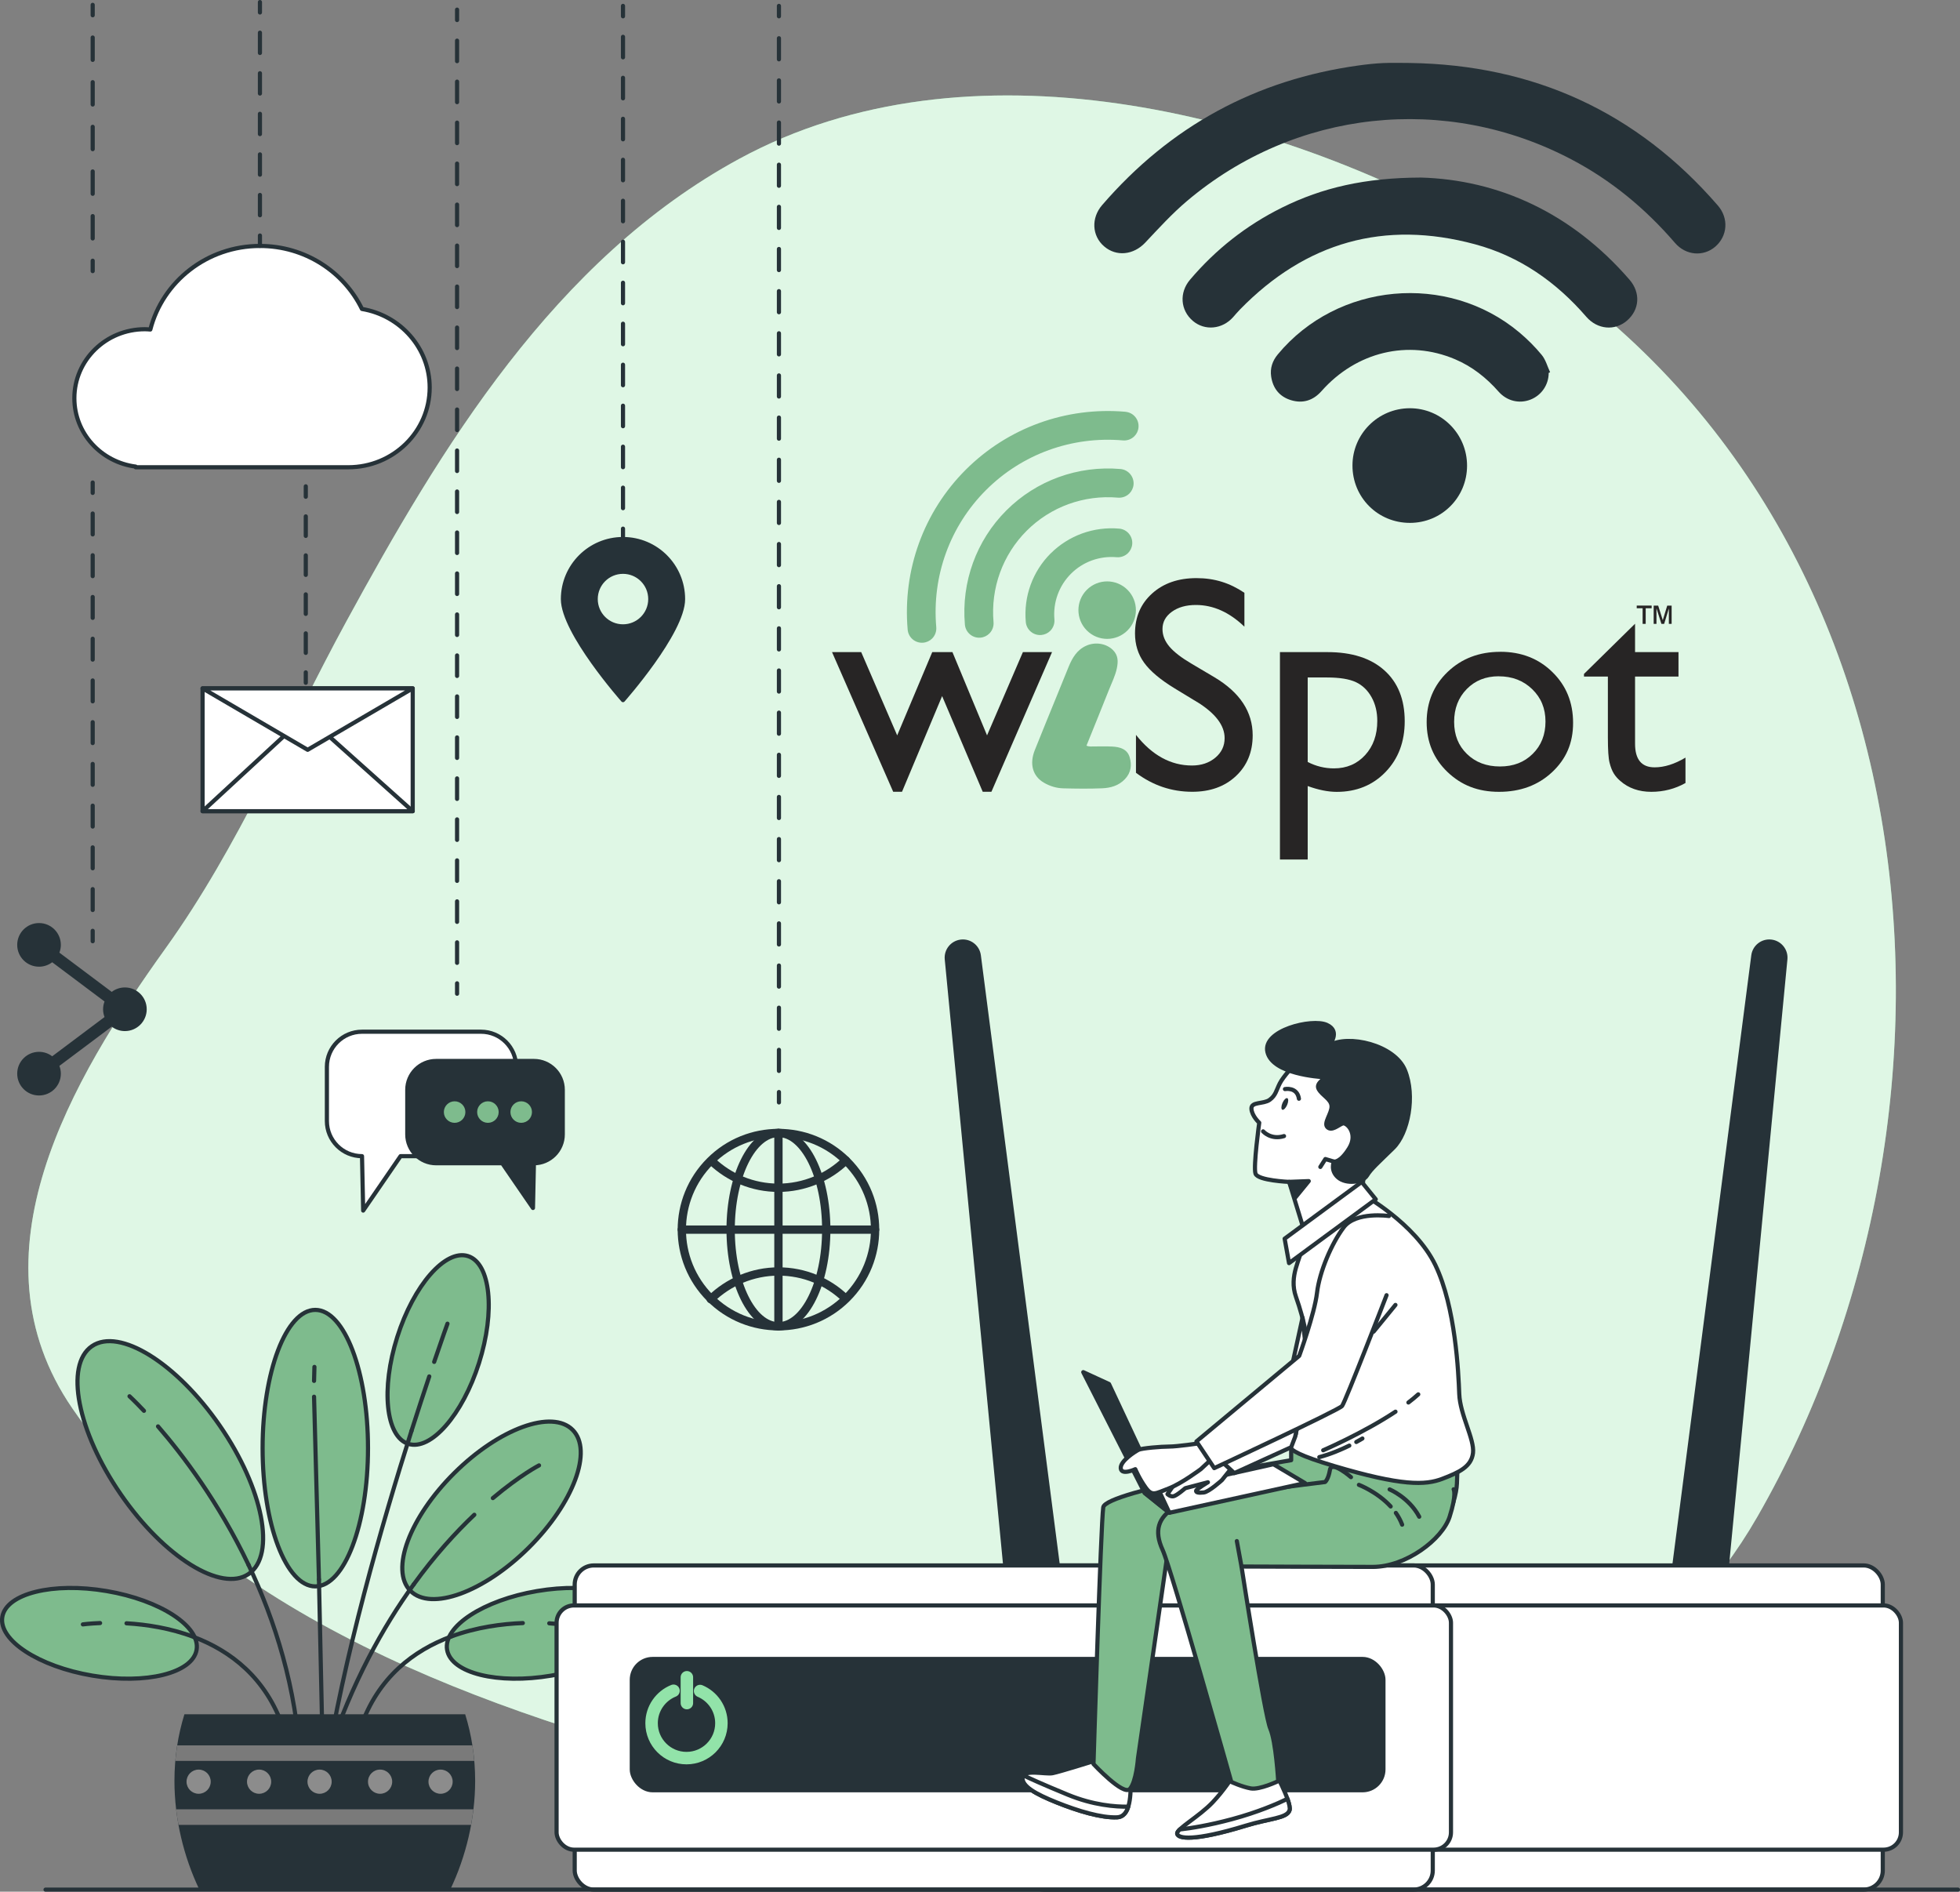 <?xml version="1.0" encoding="UTF-8"?>
<svg xmlns="http://www.w3.org/2000/svg" version="1.1" viewBox="0 0 471.57 455.09">
  <rect x="0" y="0" width="471.57" height="455.09" fill="#808080" stroke="none"/>
  <!-- Generator: Adobe Illustrator 29.2.1, SVG Export Plug-In . SVG Version: 2.1.0 Build 116)  -->
  <defs>
    <style>
      .st0 {
        stroke: #92e3a9;
        stroke-width: 3px;
      }

      .st0, .st1, .st2, .st3, .st4, .st5, .st6, .st7, .st8, .st9, .st10, .st11, .st12, .st13 {
        stroke-linecap: round;
      }

      .st0, .st1, .st3, .st4, .st5, .st7, .st9, .st10, .st11, .st12, .st13 {
        fill: none;
      }

      .st0, .st14, .st9 {
        stroke-miterlimit: 10;
      }

      .st15 {
        fill: #272525;
      }

      .st1 {
        stroke-dasharray: 5.37 5.37;
      }

      .st1, .st2, .st3, .st4, .st5, .st6, .st14, .st7, .st8, .st9, .st10, .st11, .st12, .st13 {
        stroke: #263238;
      }

      .st1, .st2, .st3, .st4, .st5, .st6, .st7, .st8, .st10, .st11, .st12, .st13 {
        stroke-linejoin: round;
      }

      .st2, .st16, .st14, .st17 {
        fill: #7ebb8d;
      }

      .st18, .st8 {
        fill: #263238;
      }

      .st3 {
        stroke-width: 2px;
      }

      .st19 {
        fill: #92e3a9;
      }

      .st4 {
        stroke-dasharray: 4.93 4.93;
      }

      .st5 {
        stroke-dasharray: 5.02 5.02;
      }

      .st20 {
        fill: #8c8c8c;
      }

      .st16 {
        fill-rule: evenodd;
      }

      .st6, .st21 {
        fill: #fff;
      }

      .st22 {
        fill: #7a7a7a;
      }

      .st10 {
        stroke-dasharray: 4.88 4.88;
      }

      .st21 {
        opacity: .7;
      }

      .st11 {
        stroke-dasharray: 5.07 5.07;
      }

      .st12 {
        stroke-dasharray: 4.69 4.69;
      }

      .st13 {
        stroke-dasharray: 4.93 4.93;
      }
    </style>
  </defs>
  <g id="Background_Simple">
    <g>
      <path class="st19" d="M384.58,405.29c15.41-10.16,28.42-23.33,38.24-40.42,57.16-99.47,44.24-246.17-65.84-309.06-50.87-29.07-124.12-47.47-179.1-17.61-44.6,24.22-71.94,69.82-94.55,111.3-14.22,26.09-25.93,54.17-43.45,78.58-22.72,31.66-47.74,73.94-22.48,110.72,34.41,50.1,99.4,72.98,158.33,88.04,63.94,16.34,135.83,18.66,194.9-13.21,4.78-2.58,9.44-5.36,13.95-8.34Z"/>
      <path class="st21" d="M384.58,405.29c15.41-10.16,28.42-23.33,38.24-40.42,57.16-99.47,44.24-246.17-65.84-309.06-50.87-29.07-124.12-47.47-179.1-17.61-44.6,24.22-71.94,69.82-94.55,111.3-14.22,26.09-25.93,54.17-43.45,78.58-22.72,31.66-47.74,73.94-22.48,110.72,34.41,50.1,99.4,72.98,158.33,88.04,63.94,16.34,135.83,18.66,194.9-13.21,4.78-2.58,9.44-5.36,13.95-8.34Z"/>
    </g>
  </g>
  <g id="Wifi_Icon">
    <g>
      <path class="st18" d="M339.25,15.15c29.72.46,54.52,11.74,74.06,34.29,2.67,3.08,2.34,7.35-.63,9.91-2.84,2.44-7.06,2.13-9.67-.9-7.1-8.24-15.33-15.07-24.98-20.13-30.24-15.87-66.42-11.98-92.47,10.06-3.59,3.04-6.79,6.56-10.02,9.99-2.8,2.97-6.94,3.45-9.9.89-2.93-2.52-3.15-6.82-.48-9.91,16.37-18.97,36.96-30.19,61.78-33.61,1.94-.27,3.9-.48,5.86-.57,2.15-.1,4.3-.02,6.45-.02Z"/>
      <path class="st18" d="M341.7,42.71c18.79.49,36.45,8.51,50.35,24.57,2.74,3.17,2.42,7.26-.62,9.87-2.9,2.49-7.09,2.15-9.77-.94-7.25-8.39-16.04-14.55-26.76-17.44-21.84-5.9-40.72-.52-56.53,15.65-.59.6-1.13,1.25-1.69,1.88-2.61,2.94-6.83,3.33-9.68.9-3.01-2.56-3.32-6.8-.69-9.9,6.19-7.3,13.57-13.11,22.14-17.36,9.72-4.82,20.03-7.17,33.25-7.22Z"/>
      <path class="st18" d="M372.61,89.71c0,2.86-1.73,5.39-4.39,6.43-2.68,1.04-5.65.35-7.66-1.92-2.95-3.35-6.36-6.05-10.49-7.8-11.28-4.78-23.72-1.81-32.11,7.66-1.99,2.25-4.47,3.06-7.34,2.19-2.76-.84-4.35-2.82-4.78-5.67-.3-2.01.3-3.79,1.59-5.34,14.36-17.32,40.79-19.77,58.07-5.33,1.96,1.64,3.81,3.48,5.43,5.45.96,1.16,1.37,2.77,2.02,4.17-.12.06-.24.11-.36.17Z"/>
      <path class="st18" d="M339.22,125.79c-7.71,0-13.83-6.11-13.82-13.81,0-7.58,6.16-13.74,13.76-13.77,7.63-.03,13.83,6.18,13.81,13.85-.02,7.63-6.12,13.73-13.75,13.73Z"/>
    </g>
    <g>
      <g>
        <path class="st15" d="M288.02,168.89l-5.46-3.32c-3.42-2.09-5.86-4.15-7.31-6.17-1.45-2.02-2.17-4.35-2.17-6.99,0-3.95,1.37-7.16,4.11-9.63,2.74-2.47,6.3-3.7,10.68-3.7s8.03,1.18,11.53,3.53v8.15c-3.62-3.48-7.51-5.22-11.67-5.22-2.35,0-4.27.54-5.78,1.63-1.51,1.09-2.26,2.47-2.26,4.17,0,1.5.56,2.91,1.67,4.22s2.9,2.69,5.36,4.13l5.49,3.25c6.12,3.66,9.18,8.31,9.18,13.96,0,4.02-1.35,7.29-4.04,9.81s-6.2,3.77-10.5,3.77c-4.96,0-9.47-1.52-13.54-4.57v-9.12c3.88,4.91,8.37,7.37,13.47,7.37,2.25,0,4.12-.63,5.62-1.88,1.5-1.25,2.24-2.82,2.24-4.71,0-3.05-2.2-5.95-6.61-8.69Z"/>
        <path class="st15" d="M307.95,206.76v-49.88h11.44c5.86,0,10.42,1.46,13.68,4.38s4.9,7,4.9,12.25c0,4.96-1.54,9.03-4.61,12.21s-6.99,4.78-11.74,4.78c-2.1,0-4.43-.47-6.99-1.4v17.67h-6.68ZM319.25,162.98h-4.62v20.33c2.01,1.03,4.11,1.54,6.31,1.54,3.06,0,5.56-1.07,7.51-3.2,1.95-2.13,2.92-4.87,2.92-8.22,0-2.16-.46-4.06-1.38-5.71-.92-1.65-2.17-2.86-3.76-3.61s-3.91-1.13-6.97-1.13Z"/>
        <path class="st15" d="M360.96,156.8c5.03,0,9.21,1.62,12.53,4.87,3.33,3.24,4.99,7.32,4.99,12.23s-1.69,8.72-5.06,11.87-7.63,4.72-12.75,4.72-9.1-1.6-12.43-4.79c-3.33-3.2-4.99-7.19-4.99-11.98s1.68-8.86,5.05-12.08,7.58-4.83,12.66-4.83ZM360.6,162.69c-3.14,0-5.71,1.03-7.72,3.09-2.01,2.06-3.02,4.68-3.02,7.87s1.03,5.74,3.09,7.74,4.7,3,7.94,3,5.84-1.01,7.88-3.04c2.05-2.02,3.07-4.61,3.07-7.77s-1.07-5.73-3.2-7.79c-2.13-2.06-4.81-3.09-8.04-3.09Z"/>
        <path class="st15" d="M381.11,162.12l12.28-12.07v6.82h10.45v5.89h-10.45v16.17c0,3.78,1.57,5.67,4.7,5.67,2.35,0,4.82-.78,7.43-2.34v6.11c-2.51,1.41-5.26,2.12-8.22,2.12s-5.48-.87-7.47-2.62c-.62-.53-1.14-1.12-1.55-1.78-.41-.66-.75-1.52-1.02-2.59-.28-1.07-.41-3.09-.41-6.09v-14.65h-5.75v-.65Z"/>
      </g>
      <path class="st15" d="M246.11,156.87h7.01l-14.59,33.61h-2.09l-9.77-23.02-9.65,23.02h-2.12l-14.72-33.61h7.02l8.66,20.04,8.44-20.04h4.85l8.33,20.04,8.63-20.04Z"/>
      <g>
        <path class="st16" d="M261.4,179.38c.71.31,1.3.18,1.87.19,1.45.02,2.9-.05,4.34.03,1.82.09,3.59.6,4.17,2.52.56,1.87.39,3.72-1.12,5.31-1.52,1.6-3.45,2.12-5.48,2.21-3.12.13-6.25.09-9.37.01-1.63-.04-3.2-.52-4.62-1.34-2.73-1.57-3.56-4.51-2.21-7.88,1.73-4.34,3.51-8.67,5.28-13.01.96-2.36,1.9-4.71,2.87-7.06.88-2.12,1.99-4.03,4.24-5.03,2.18-.97,4.81-.53,6.4,1.05,1.29,1.28,1.27,2.77.95,4.35-.37,1.82-1.22,3.48-1.9,5.2-1.77,4.45-3.57,8.89-5.41,13.44"/>
        <path class="st17" d="M261.49,141.89c-2.7,2.7-2.7,7.08,0,9.78,2.7,2.7,7.08,2.7,9.78,0,2.7-2.7,2.7-7.08,0-9.78-2.7-2.7-7.08-2.7-9.78,0M270.79,99.06c-14.32-1.24-28.33,3.85-38.45,13.96-10.11,10.11-15.2,24.12-13.96,38.45.16,1.9,1.84,3.31,3.74,3.14.84-.07,1.59-.44,2.14-.99.7-.7,1.09-1.69,1-2.75-1.06-12.28,3.29-24.29,11.96-32.96,8.66-8.67,20.68-13.03,32.95-11.96,1.06.09,2.05-.3,2.75-1,.56-.55.93-1.3,1-2.14.17-1.9-1.24-3.58-3.14-3.74M242.12,122.8c-7.22,7.22-10.86,17.23-9.97,27.46.17,1.9,1.84,3.31,3.74,3.14.84-.07,1.59-.44,2.15-1,.7-.7,1.09-1.69,1-2.74-.71-8.19,2.2-16.19,7.97-21.97,5.78-5.78,13.79-8.68,21.97-7.97,1.06.09,2.05-.31,2.75-1,.55-.56.92-1.3,1-2.14.16-1.91-1.25-3.58-3.15-3.75-10.23-.88-20.24,2.75-27.46,9.97M252.78,133.14c-4.34,4.34-6.52,10.34-5.98,16.48.16,1.9,1.84,3.31,3.74,3.14.84-.08,1.59-.44,2.15-1,.69-.7,1.09-1.69,1-2.74-.36-4.09,1.09-8.1,3.98-10.99,2.88-2.89,6.89-4.34,10.99-3.98,1.06.09,2.05-.31,2.75-1,.55-.56.92-1.3,1-2.14.16-1.91-1.24-3.58-3.15-3.74-6.13-.53-12.14,1.65-16.48,5.98"/>
      </g>
      <path class="st15" d="M395.94,150.08h-.73v-3.75h-1.42v-.65h3.59v.65h-1.43v3.75ZM398.54,150.08h-.67v-4.39h1.08l1.11,3.51,1.07-3.51h1.06v4.39h-.67v-3.69l-1.13,3.69h-.66l-1.19-3.75v3.75Z"/>
    </g>
  </g>
  <g id="Globe_Icon">
    <g>
      <circle class="st3" cx="187.29" cy="295.81" r="23.25" transform="translate(-154.31 219.08) rotate(-45)"/>
      <ellipse class="st3" cx="187.29" cy="295.81" rx="11.5" ry="23.25"/>
      <path class="st3" d="M171.29,279.36c4.17,3.95,9.8,6.38,16,6.38s12.03-2.51,16.22-6.59"/>
      <path class="st3" d="M203.36,312.32c-4.17-3.99-9.83-6.44-16.06-6.44s-12.1,2.54-16.3,6.67"/>
      <line class="st3" x1="164.04" y1="295.81" x2="210.54" y2="295.81"/>
      <line class="st3" x1="187.29" y1="272.56" x2="187.29" y2="319.06"/>
    </g>
    <g>
      <line class="st7" x1="187.41" y1="265.21" x2="187.41" y2="262.71"/>
      <line class="st11" x1="187.41" y1="257.63" x2="187.41" y2="6.46"/>
      <line class="st7" x1="187.41" y1="3.92" x2="187.41" y2="1.42"/>
    </g>
  </g>
  <g id="Ubication_Icon">
    <path class="st8" d="M149.89,129.68c-7.98,0-14.45,6.47-14.45,14.45s14.45,24.3,14.45,24.3c0,0,14.45-16.32,14.45-24.3s-6.47-14.45-14.45-14.45ZM149.89,150.69c-3.63,0-6.57-2.94-6.57-6.57s2.94-6.57,6.57-6.57,6.57,2.94,6.57,6.57-2.94,6.57-6.57,6.57Z"/>
    <g>
      <line class="st7" x1="149.89" y1="129.68" x2="149.89" y2="127.18"/>
      <line class="st13" x1="149.89" y1="122.25" x2="149.89" y2="6.39"/>
      <line class="st7" x1="149.89" y1="3.92" x2="149.89" y2="1.42"/>
    </g>
  </g>
  <g id="Chat_Icon">
    <g>
      <path class="st6" d="M115.73,248.2h-28.63c-4.66,0-8.45,3.78-8.45,8.45v13.04c0,4.66,3.78,8.45,8.45,8.45h0l.28,13.09,8.99-13.09h19.36c4.66,0,8.45-3.78,8.45-8.45v-13.04c0-4.66-3.78-8.45-8.45-8.45Z"/>
      <g>
        <path class="st8" d="M104.93,255.24h23.53c3.83,0,6.94,3.11,6.94,6.94v10.72c0,3.83-3.11,6.94-6.94,6.94h0l-.23,10.76-7.39-10.76h-15.91c-3.83,0-6.94-3.11-6.94-6.94v-10.72c0-3.83,3.11-6.94,6.94-6.94Z"/>
        <g>
          <path class="st17" d="M111.97,267.53c0-1.43-1.16-2.59-2.59-2.59s-2.59,1.16-2.59,2.59,1.16,2.59,2.59,2.59,2.59-1.16,2.59-2.59Z"/>
          <circle class="st17" cx="117.39" cy="267.53" r="2.59"/>
          <circle class="st17" cx="125.4" cy="267.53" r="2.59"/>
        </g>
      </g>
    </g>
    <g>
      <line class="st7" x1="109.97" y1="239.06" x2="109.97" y2="236.56"/>
      <line class="st4" x1="109.97" y1="231.63" x2="109.97" y2="7.29"/>
      <line class="st7" x1="109.97" y1="4.82" x2="109.97" y2="2.32"/>
    </g>
  </g>
  <g id="Email_Icon">
    <g>
      <rect class="st6" x="48.74" y="165.6" width="50.56" height="29.55"/>
      <polygon class="st6" points="48.74 195.15 73.62 172.17 99.3 195.15 48.74 195.15"/>
      <polygon class="st6" points="48.74 165.6 74.02 180.38 99.3 165.6 48.74 165.6"/>
    </g>
    <g>
      <line class="st7" x1="73.57" y1="164.25" x2="73.57" y2="161.75"/>
      <line class="st12" x1="73.57" y1="157.06" x2="73.57" y2="121.85"/>
      <line class="st7" x1="73.57" y1="119.5" x2="73.57" y2="117"/>
    </g>
  </g>
  <g id="Cloud_Icon">
    <path class="st6" d="M87.09,74.33c-4.38-8.97-13.72-15.16-24.55-15.16-12.72,0-23.4,8.55-26.37,20.1-.44-.03-.87-.07-1.32-.07-9.37,0-16.96,7.43-16.96,16.6,0,8.43,6.43,15.38,14.75,16.45v.16h51.15c10.82,0,19.59-8.59,19.59-19.18,0-9.49-7.04-17.36-16.29-18.9Z"/>
    <g>
      <line class="st7" x1="62.54" y1="59.16" x2="62.54" y2="56.66"/>
      <line class="st10" x1="62.54" y1="51.78" x2="62.54" y2="5.44"/>
      <line class="st7" x1="62.54" y1="3" x2="62.54" y2=".5"/>
    </g>
  </g>
  <g id="Share_Icon">
    <path class="st18" d="M30.05,237.55c-1.19,0-2.29.4-3.17,1.07l-12.59-9.44c.22-.58.35-1.21.35-1.87,0-2.9-2.35-5.25-5.25-5.25s-5.25,2.35-5.25,5.25,2.35,5.25,5.25,5.25c1.19,0,2.29-.4,3.17-1.07l12.59,9.44c-.22.58-.35,1.21-.35,1.87s.13,1.29.35,1.87l-12.59,9.44c-.88-.67-1.98-1.07-3.17-1.07-2.9,0-5.25,2.35-5.25,5.25s2.35,5.25,5.25,5.25,5.25-2.35,5.25-5.25c0-.66-.13-1.29-.35-1.87l12.59-9.44c.88.67,1.98,1.07,3.17,1.07,2.9,0,5.25-2.35,5.25-5.25s-2.35-5.25-5.25-5.25Z"/>
    <g>
      <line class="st7" x1="22.3" y1="65.22" x2="22.3" y2="62.72"/>
      <line class="st1" x1="22.3" y1="57.36" x2="22.3" y2="6.36"/>
      <line class="st7" x1="22.3" y1="3.67" x2="22.3" y2="1.17"/>
    </g>
    <g>
      <line class="st7" x1="22.3" y1="226.43" x2="22.3" y2="223.93"/>
      <line class="st5" x1="22.3" y1="218.92" x2="22.3" y2="121.09"/>
      <line class="st7" x1="22.3" y1="118.58" x2="22.3" y2="116.08"/>
    </g>
  </g>
  <g id="Plant">
    <g>
      <g>
        <ellipse class="st14" cx="75.86" cy="348.38" rx="12.68" ry="33.26"/>
        <ellipse class="st14" cx="105.42" cy="324.74" rx="23.7" ry="10.32" transform="translate(-236 326.88) rotate(-72.37)"/>
        <path class="st14" d="M22.21,403.1c-12.91-2.19-22.6-8.51-21.65-14.13.95-5.62,12.19-8.4,25.09-6.21,12.91,2.19,22.6,8.51,21.65,14.13-.95,5.62-12.19,8.4-25.09,6.21Z"/>
        <path class="st14" d="M127.19,372.35c-10.78,10.69-23.52,15.33-28.45,10.35-4.93-4.97-.19-17.67,10.59-28.36,10.78-10.69,23.52-15.33,28.45-10.35,4.93,4.97.19,17.67-10.59,28.36Z"/>
        <path class="st14" d="M52.91,343.02c10.42,15.12,13.53,31.07,6.94,35.61-6.59,4.54-20.39-4.03-30.81-19.16-10.42-15.12-13.53-31.07-6.94-35.61,6.59-4.54,20.39,4.03,30.81,19.16Z"/>
        <line class="st9" x1="76.74" y1="379.98" x2="77.73" y2="425.71"/>
        <line class="st9" x1="75.56" y1="336.01" x2="76.74" y2="379.98"/>
        <line class="st9" x1="75.65" y1="328.84" x2="75.56" y2="332.2"/>
        <path class="st9" d="M59.8,376.47c6.36,13.35,11.52,29.56,12.52,47.98"/>
        <path class="st9" d="M38.02,343.15c5.91,6.82,14.6,18.25,21.78,33.32"/>
        <path class="st9" d="M31.16,335.9s1.31,1.2,3.48,3.5"/>
        <path class="st9" d="M99.53,381.17c-7.4,10.22-14.83,23.61-20.56,40.8"/>
        <path class="st9" d="M114.12,364.41c-4.48,4.25-9.53,9.77-14.59,16.76"/>
        <path class="st9" d="M129.69,352.53s-4.52,2.32-11.11,7.87"/>
        <path class="st9" d="M99,344.24c-7.02,22.11-16.45,54.77-20.85,83.13"/>
        <path class="st9" d="M103.28,331.13c-1.25,3.73-2.7,8.16-4.28,13.11"/>
        <path class="st9" d="M107.66,318.44s-1.23,3.38-3.2,9.19"/>
        <path class="st9" d="M46.65,393.82c8.78,3.33,17.34,9.75,21.51,21.91"/>
        <path class="st9" d="M30.44,390.52c4.72.28,10.51,1.13,16.21,3.3"/>
        <path class="st9" d="M19.94,390.78s1.56-.22,4.14-.32"/>
        <path class="st14" d="M132.66,403.1c12.91-2.19,22.6-8.51,21.65-14.13-.95-5.62-12.19-8.4-25.09-6.21-12.91,2.19-22.6,8.51-21.65,14.13.95,5.62,12.19,8.4,25.09,6.21Z"/>
        <path class="st9" d="M108.5,393.71c-8.87,3.3-17.58,9.72-21.79,22.01"/>
        <path class="st9" d="M125.79,390.46c-4.87.19-11.12.96-17.29,3.26"/>
        <path class="st9" d="M134.94,390.78s-1.03-.15-2.79-.26"/>
      </g>
      <g>
        <path class="st18" d="M108.32,454.59c3.79-7.92,6-17.07,6-26.18,0-5.64-.85-11.04-2.4-16.01H44.37c-1.54,4.97-2.4,10.36-2.4,16.01,0,9.11,2.21,18.26,6,26.18h60.35Z"/>
        <g>
          <path class="st22" d="M42.64,419.88c-.19,1.23-.34,2.48-.45,3.74h71.91c-.11-1.26-.26-2.51-.45-3.74H42.64Z"/>
          <path class="st22" d="M113.33,439.01c.23-1.24.42-2.49.57-3.74H42.38c.15,1.25.34,2.5.57,3.74h70.38Z"/>
        </g>
        <path class="st20" d="M50.7,428.62c0,1.61-1.3,2.91-2.91,2.91s-2.91-1.3-2.91-2.91,1.3-2.91,2.91-2.91,2.91,1.3,2.91,2.91Z"/>
        <path class="st20" d="M65.25,428.62c0,1.61-1.3,2.91-2.91,2.91s-2.91-1.3-2.91-2.91,1.3-2.91,2.91-2.91,2.91,1.3,2.91,2.91Z"/>
        <path class="st20" d="M79.8,428.62c0,1.61-1.3,2.91-2.91,2.91s-2.91-1.3-2.91-2.91,1.3-2.91,2.91-2.91,2.91,1.3,2.91,2.91Z"/>
        <circle class="st20" cx="91.45" cy="428.62" r="2.91"/>
        <path class="st20" d="M108.91,428.62c0,1.61-1.3,2.91-2.91,2.91s-2.91-1.3-2.91-2.91,1.3-2.91,2.91-2.91,2.91,1.3,2.91,2.91Z"/>
      </g>
    </g>
  </g>
  <g id="Device">
    <g>
      <path class="st8" d="M426.12,226.53h0c-2.1-.24-4,1.25-4.27,3.35l-19.4,149.74,12.62,1.42,14.48-150.29c.2-2.1-1.32-3.98-3.42-4.22Z"/>
      <path class="st8" d="M231.23,226.53h0c2.1-.24,4,1.25,4.27,3.35l19.4,149.74-12.62,1.42-14.48-150.29c-.2-2.1,1.32-3.98,3.42-4.22Z"/>
      <g>
        <rect class="st6" x="246.54" y="376.6" width="206.45" height="77.98" rx="4.59" ry="4.59"/>
        <rect class="st6" x="242.17" y="386.22" width="215.19" height="58.76" rx="4.17" ry="4.17"/>
        <rect class="st6" x="138.27" y="376.6" width="206.45" height="77.98" rx="4.59" ry="4.59"/>
        <rect class="st6" x="133.91" y="386.22" width="215.19" height="58.76" rx="4.17" ry="4.17"/>
        <rect class="st8" x="152.01" y="399.1" width="180.84" height="31.58" rx="5.01" ry="5.01"/>
        <g>
          <path class="st0" d="M162.05,406.75c-3.09,1.24-5.28,4.26-5.28,7.8,0,4.64,3.76,8.4,8.4,8.4s8.4-3.76,8.4-8.4c0-3.48-2.11-6.46-5.13-7.74"/>
          <line class="st0" x1="165.26" y1="403.5" x2="165.26" y2="409.71"/>
        </g>
      </g>
    </g>
  </g>
  <g id="Character">
    <g>
      <g>
        <path class="st6" d="M263.13,423.68s-8.17,2.56-9.89,2.9c-1.73.34-7.06-1.05-7.22,1.04-.16,2.09,3.07,3.93,8.2,5.99,5.13,2.06,10.76,3.76,14.58,3.58,3.82-.18,3.09-7.7,3.3-8.98.21-1.29-8.96-4.53-8.96-4.53Z"/>
        <path class="st6" d="M256.9,431.75c-6.4-2.64-9.37-4.01-10.67-4.65-.11.14-.19.31-.21.52-.16,2.09,3.07,3.93,8.2,5.99,5.13,2.06,10.76,3.76,14.58,3.58,1.42-.07,2.22-1.16,2.66-2.56-3.13.05-8.43-.36-14.56-2.88Z"/>
      </g>
      <path class="st2" d="M312.79,347l-2.14,1.17v3.11s-44.63,7.44-45.21,11.33c-.58,3.89-2.35,61.76-2.35,61.76,0,0,7.2,7.75,8.75,6,1.56-1.75,1.95-7.36,1.95-7.36l7.41-51.26s50.27,4.62,57.85,2.28c7.59-2.33,11.28-12.45,11.48-17.12.19-4.67.19-6.81.19-6.81l-34.23-4.67-3.7,1.56Z"/>
      <g>
        <path class="st6" d="M297.62,425.77s-.11.19-.32.53c-.78,1.25-2.9,4.49-5.51,7.25-3.31,3.5-8.75,6.42-8.56,7.59.19,1.17,3.89,1.94,16.53-1.94,5.69-1.75,9.92-1.75,10.5-3.7.58-1.94-4.08-10.31-4.08-10.31l-8.56.58Z"/>
        <path class="st6" d="M310.26,435.49c.16-.53-.08-1.55-.5-2.74-2.42,1.17-7.08,3.2-13.31,4.88-5.59,1.51-9.97,2.19-12.61,2.49-.42.41-.66.76-.62,1.01.19,1.17,3.89,1.94,16.53-1.94,5.69-1.75,9.92-1.75,10.5-3.7Z"/>
      </g>
      <path class="st2" d="M325.04,355.36s-4.67-4.08-5.06-1.75c-.39,2.33-1.17,2.92-1.17,2.92,0,0-32.67,3.89-36.37,6.22-3.7,2.33-4.86,5.45-2.72,10.11,2.14,4.67,16.53,55.82,16.53,55.82,0,0,2.53,1.17,4.67,1.56,2.14.39,6.61-1.75,6.61-1.75,0,0-.54-9.53-1.9-12.64-1.36-3.11-6.93-38.99-6.93-38.99,0,0,23.62.09,31.59.09s16.73-6.61,18.48-12.06c1.75-5.45.97-6.61.97-6.61"/>
      <line class="st7" x1="298.7" y1="376.86" x2="297.58" y2="370.74"/>
      <path class="st7" d="M335.84,363.96c.6.86,1.12,1.8,1.51,2.83"/>
      <path class="st7" d="M326.95,357.21s4.37,1.66,7.64,5.2"/>
      <path class="st7" d="M334.34,358.31s4.65,1.92,7.12,6.57"/>
      <g>
        <path class="st6" d="M313.26,299.27s-.02.27-.05.76c-.17,2.74-3.21,6.84-1.4,11.96,4.13,11.64,3.29,20.19,2.92,17.7.58,3.89-2.92,12.25-2.92,14.98s-7.2,3.13,9.14,8c16.34,4.86,21.98,4.65,26.06,3.09,4.08-1.56,7-2.92,7.39-6.22s-3.11-9.14-3.31-14.2c-.19-5.06-.88-20.89-5.75-31-4.86-10.11-17.7-17.12-17.7-17.12l-14.39,12.06Z"/>
        <path class="st7" d="M338.86,337.4c.85-.65,1.65-1.3,2.37-1.96"/>
        <path class="st7" d="M318.36,348.89s9.64-4.15,17.39-9.28"/>
        <path class="st7" d="M324.64,347.77c-1.92.94-4.51,2.06-7.22,2.77"/>
        <path class="st7" d="M327.79,346.06s-.54.34-1.47.84"/>
        <line class="st7" x1="330.49" y1="320.35" x2="335.74" y2="313.93"/>
      </g>
      <g>
        <path class="st6" d="M311.42,256.14s-2.66,2.82-3.51,4.5c-.85,1.68-.97,2.89-2.45,3.96-1.49,1.06-4.44.39-4.37,2.12.08,1.73,1.88,3.38,1.88,3.38,0,0-1.46,10.56-.9,12.24.55,1.68,8.1,1.99,8.1,1.99l3.85,12.54,13.6-9.21.36-3.65c.33-1.48,2.77-6.06,4.79-9.49s1.12-12.5-3.75-16.4-11.34-3.5-13.33-3.64c-1.99-.14-4.27,1.68-4.27,1.68Z"/>
        <path class="st7" d="M303.9,272.17s1.85,2.13,5.03,1.14"/>
        <path class="st18" d="M309.68,265.82c-.33.77-.85,1.28-1.16,1.15-.31-.13-.29-.86.04-1.63.33-.77.85-1.28,1.16-1.15.31.13.29.86-.04,1.63Z"/>
        <path class="st7" d="M309.16,262s2.93-.58,3.36,2.32"/>
        <polygon class="st8" points="310.17 284.32 314.88 284.14 311.66 288.08 310.17 284.32"/>
        <polyline class="st7" points="320.92 279.44 318.88 278.83 317.67 280.73"/>
      </g>
      <path class="st8" d="M319.78,251.5s2.94-3.38-.59-4.96c-3.53-1.58-15.54,1.31-14.24,6.58,1.3,5.27,12.5,5.94,13.57,6.03,1.07.09-2.14,1.23-1.26,2.83.88,1.6,3.03,2.4,3.11,4.13.08,1.73-2.01,4.06-.99,5.06,1.02,1.01,2.6-.5,3.62-.89,1.02-.39,3.81,2.42,1.61,5.96-2.2,3.55-3.68,3.21-3.68,3.21,0,0-.95,2.12,1.01,3.81s5.95,1.19,6.95-.45c.99-1.64,2.73-3.12,6.33-6.66,3.6-3.54,5.31-12.49,2.82-18.65-2.49-6.16-13.74-8.71-18.24-6Z"/>
      <polygon class="st6" points="327.62 284.34 309.08 297.99 310.14 303.87 331 288.51 327.62 284.34"/>
      <g>
        <polygon class="st6" points="281.35 363.93 313.99 356.78 306.37 352.25 275.4 359.16 281.35 363.93"/>
        <polygon class="st8" points="266.82 332.95 281.35 363.93 275.4 359.16 260.63 330.1 266.82 332.95"/>
      </g>
      <g>
        <path class="st6" d="M293.08,350.76l-7.52,1.94-4.67,6.74s.65.65,1.43.52c.78-.13,2.85-1.94,2.85-1.94l5.45-1.43s-2.85,1.69-2.85,2.07.52.52,1.82.39c1.3-.13,4.41-2.98,4.41-2.98l2.07-2.59-2.98-2.72Z"/>
        <polygon class="st6" points="313.39 316.99 309.55 334.55 293.08 350.76 296.97 354.39 310.65 348.16 311.59 345.7 314.9 330.99 313.39 316.99"/>
      </g>
      <g>
        <path class="st6" d="M288.52,347.22s-5.25.78-7.2.78-6.61.39-7.39.78c-.78.39-4.47,2.72-4.28,4.47s3.5.19,3.5.19c0,0,.97,2.33,2.53,4.47,1.56,2.14,2.33,1.36,5.45.19,3.11-1.17,7.78-4.67,7.78-4.67l2.72-2.53-3.11-3.7Z"/>
        <path class="st6" d="M334.18,292.54s-7.97-1.17-10.89,2.72c-2.92,3.89-5.83,10.7-6.42,15.75s-4.28,15.17-4.28,15.17l-24.73,20.59,4.28,6.42s29.98-13.97,30.76-14.95c.78-.97,10.7-26.65,10.7-26.65"/>
      </g>
    </g>
  </g>
  <g id="Floor">
    <line class="st7" x1="10.96" y1="454.59" x2="471.07" y2="454.59"/>
  </g>
</svg>